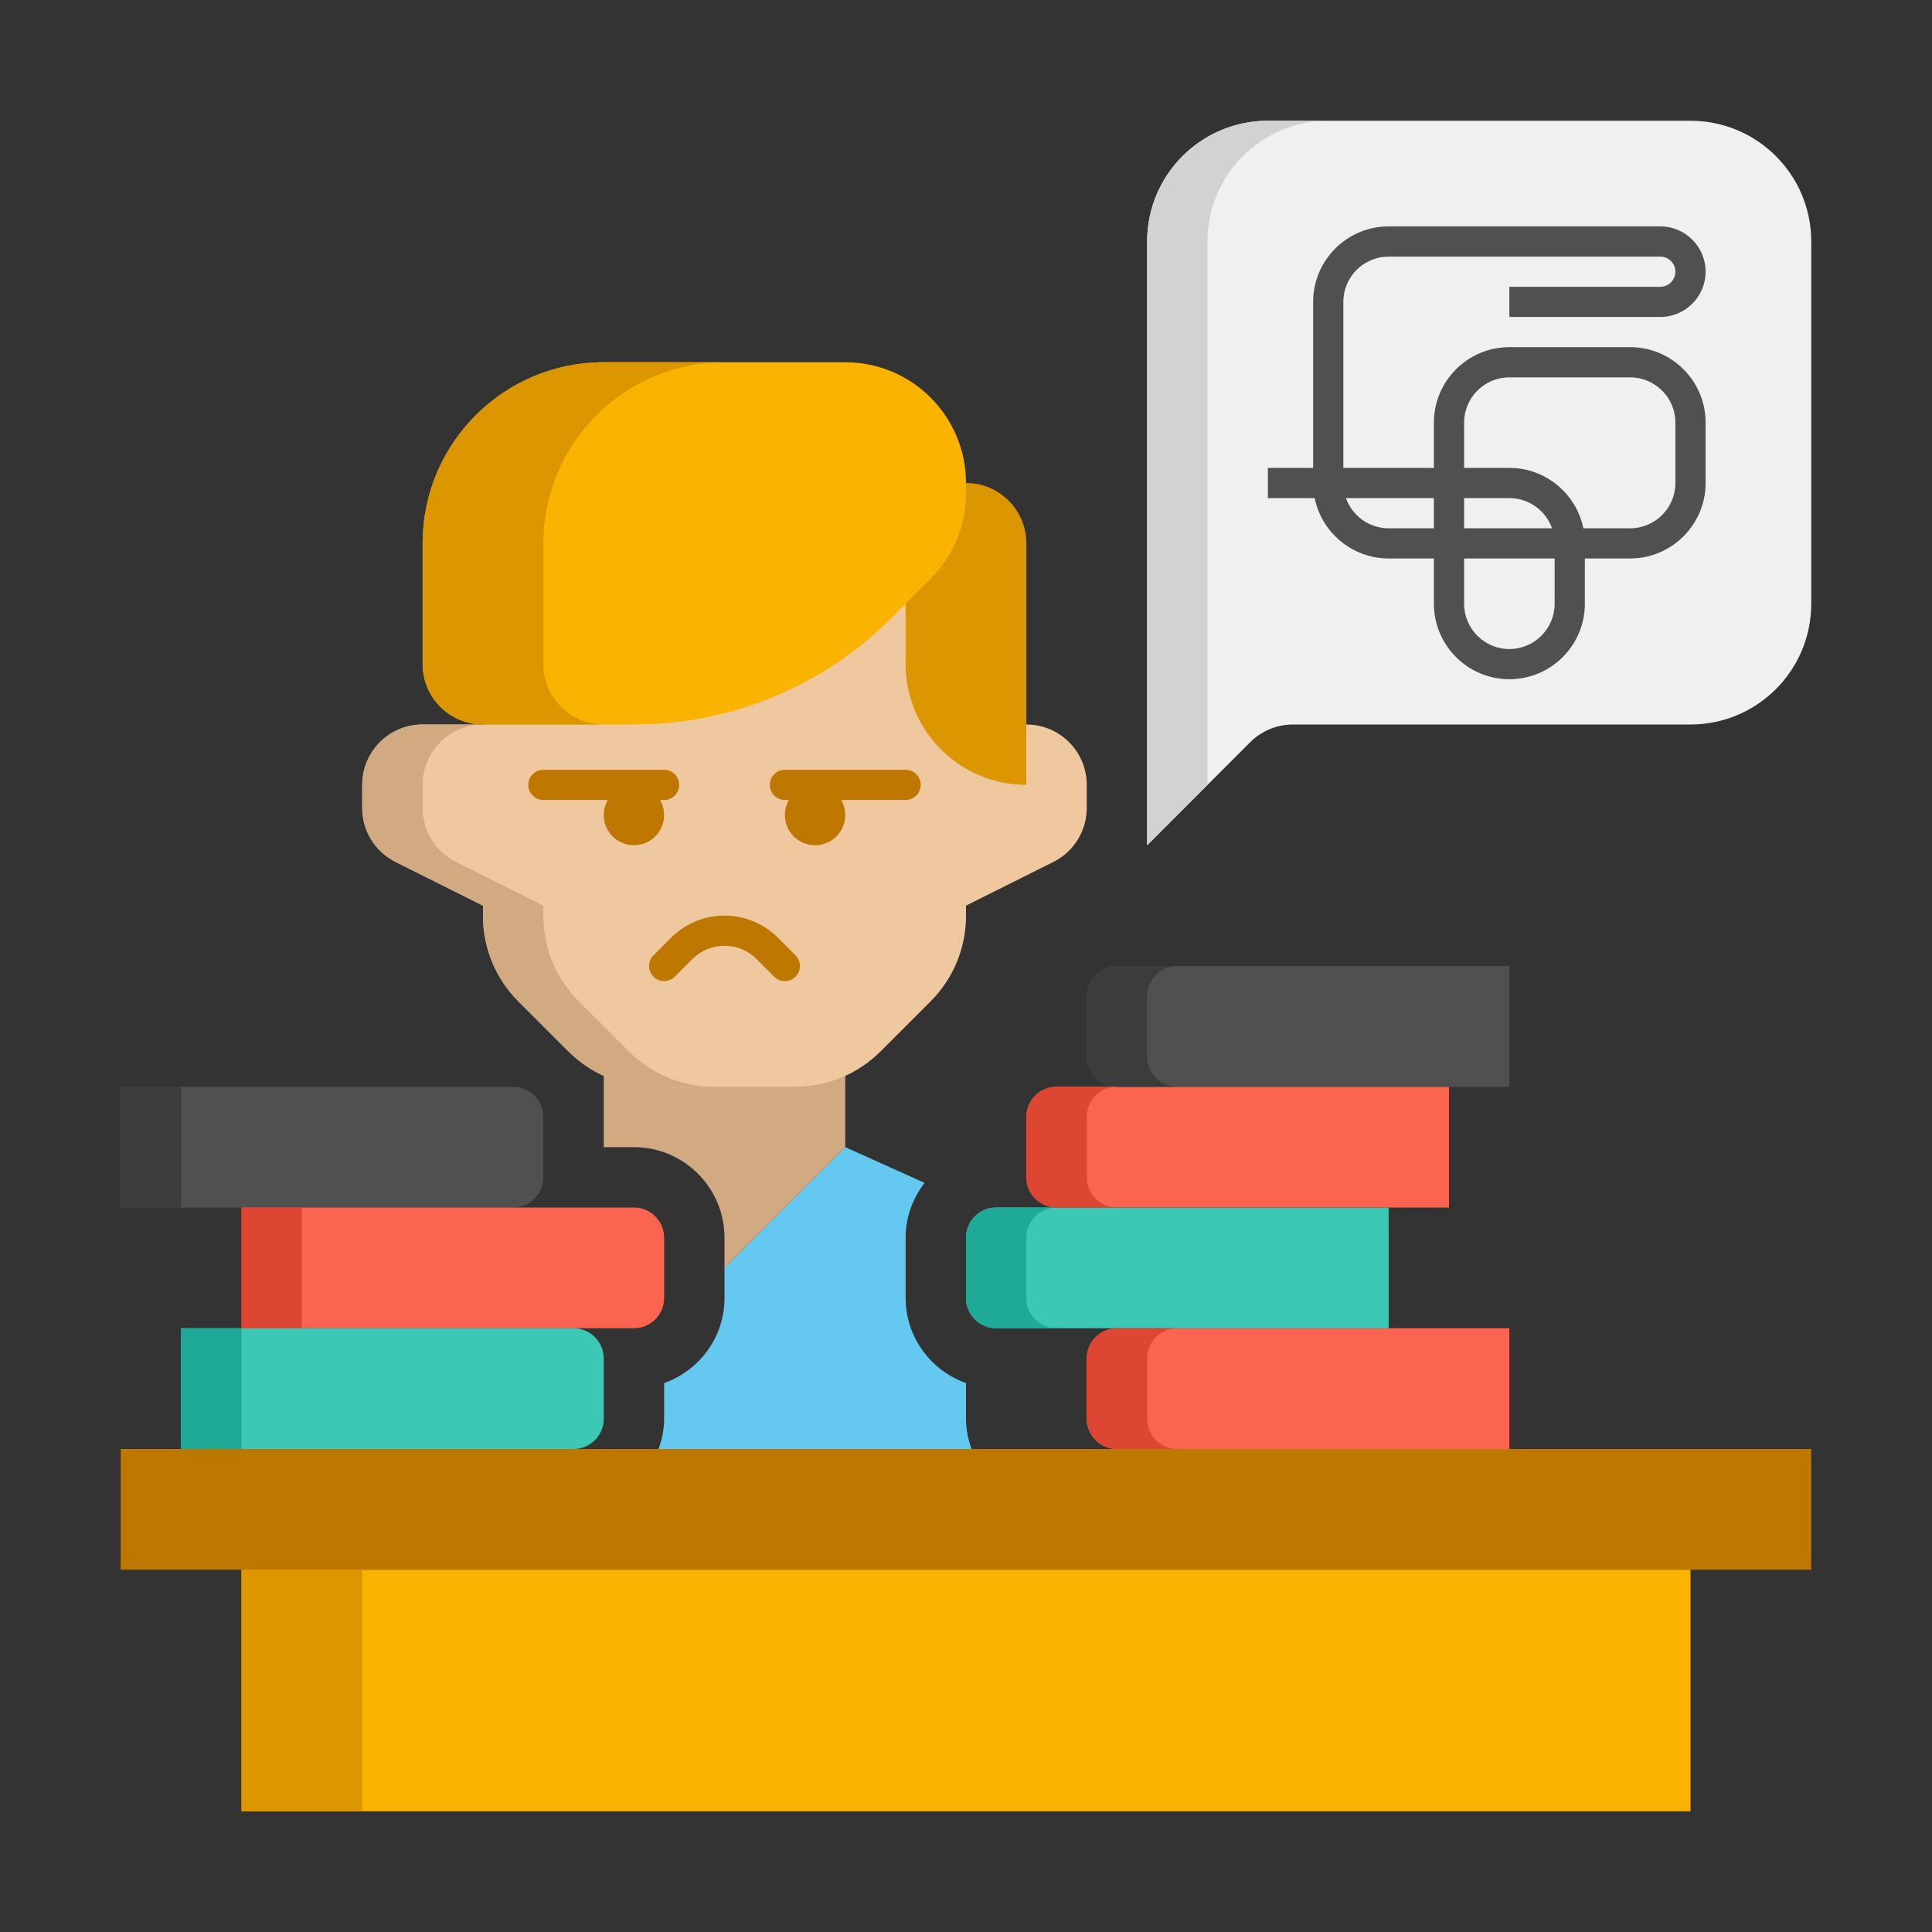 <svg width="50" height="50" viewBox="0 0 50 50" fill="none" xmlns="http://www.w3.org/2000/svg">
<rect x="0" y="0" width="50" height="50" fill="#333333" stroke="none"/>
<path d="M18.75 33.594C18.75 34.611 18.095 35.47 17.188 35.794V36.719C17.188 36.994 17.131 37.255 17.044 37.5H25.145C25.056 37.255 25 36.994 25 36.719V35.794C24.093 35.47 23.438 34.611 23.438 33.594V32.031C23.438 31.495 23.625 31.007 23.929 30.613L21.875 29.688L18.75 32.812V33.594Z" fill="#64C8F0"/>
<path d="M15.625 26.562V28.906V29.688H16.406C17.698 29.688 18.75 30.739 18.75 32.031V32.812L21.875 29.688V26.562H15.625Z" fill="#D2AA82"/>
<path d="M26.562 18.75H25V14.062C25 13.199 24.301 12.5 23.438 12.5H14.062C13.199 12.5 12.5 13.199 12.5 14.062V18.75H10.938C10.074 18.75 9.375 19.449 9.375 20.312V20.909C9.375 21.502 9.709 22.042 10.239 22.307L12.5 23.438V23.706C12.5 24.534 12.829 25.329 13.416 25.915L14.71 27.209C15.296 27.795 16.091 28.125 16.919 28.125H20.581C21.409 28.125 22.204 27.796 22.79 27.209L24.084 25.915C24.67 25.329 25 24.534 25 23.706V23.438L27.261 22.307C27.791 22.042 28.125 21.501 28.125 20.909V20.312C28.125 19.449 27.426 18.75 26.562 18.75Z" fill="#F0C8A0"/>
<path d="M14.978 25.916C14.391 25.329 14.062 24.534 14.062 23.706V23.438L11.802 22.307C11.272 22.042 10.938 21.501 10.938 20.909V20.312C10.938 19.449 11.637 18.75 12.5 18.75H10.938C10.074 18.75 9.375 19.449 9.375 20.312V20.909C9.375 21.502 9.709 22.042 10.239 22.307L12.5 23.438V23.706C12.5 24.534 12.829 25.329 13.416 25.915L14.71 27.209C15.296 27.795 16.091 28.125 16.919 28.125H18.482C17.653 28.125 16.859 27.796 16.273 27.209L14.978 25.916Z" fill="#D2AA82"/>
<path d="M26.562 20.312C24.837 20.312 23.438 18.913 23.438 17.188V12.5H25C25.863 12.5 26.562 13.199 26.562 14.062V20.312Z" fill="#DC9600"/>
<path d="M21.875 9.375H15.625C13.036 9.375 10.938 11.473 10.938 14.062V17.188C10.938 18.051 11.637 18.75 12.5 18.75H16.429C18.916 18.75 21.3 17.762 23.058 16.004L24.084 14.977C24.67 14.391 25 13.596 25 12.768V12.5C25 10.774 23.601 9.375 21.875 9.375Z" fill="#FAB400"/>
<path d="M14.062 17.188V14.062C14.062 11.473 16.161 9.375 18.75 9.375H15.625C13.036 9.375 10.938 11.473 10.938 14.062V17.188C10.938 18.051 11.637 18.75 12.5 18.75H15.625C14.762 18.75 14.062 18.051 14.062 17.188Z" fill="#DC9600"/>
<path d="M17.188 20.703H14.062C13.847 20.703 13.672 20.528 13.672 20.312C13.672 20.097 13.847 19.922 14.062 19.922H17.188C17.403 19.922 17.578 20.097 17.578 20.312C17.578 20.528 17.403 20.703 17.188 20.703Z" fill="#BE7800"/>
<path d="M20.312 25.391C20.212 25.391 20.113 25.352 20.036 25.277L19.578 24.819C19.122 24.363 18.377 24.363 17.921 24.819L17.463 25.277C17.311 25.429 17.063 25.429 16.911 25.277C16.759 25.124 16.759 24.877 16.911 24.724L17.369 24.266C18.13 23.505 19.369 23.505 20.13 24.266L20.588 24.724C20.741 24.877 20.741 25.124 20.588 25.277C20.512 25.352 20.413 25.391 20.312 25.391Z" fill="#BE7800"/>
<path d="M16.406 21.875C16.838 21.875 17.188 21.525 17.188 21.094C17.188 20.662 16.838 20.312 16.406 20.312C15.975 20.312 15.625 20.662 15.625 21.094C15.625 21.525 15.975 21.875 16.406 21.875Z" fill="#BE7800"/>
<path d="M23.438 20.703H20.312C20.097 20.703 19.922 20.528 19.922 20.312C19.922 20.097 20.097 19.922 20.312 19.922H23.438C23.653 19.922 23.828 20.097 23.828 20.312C23.828 20.528 23.653 20.703 23.438 20.703Z" fill="#BE7800"/>
<path d="M21.094 21.875C21.525 21.875 21.875 21.525 21.875 21.094C21.875 20.662 21.525 20.312 21.094 20.312C20.662 20.312 20.312 20.662 20.312 21.094C20.312 21.525 20.662 21.875 21.094 21.875Z" fill="#BE7800"/>
<path d="M3.125 37.5H46.875V40.625H3.125V37.5Z" fill="#BE7800"/>
<path d="M6.25 40.625H43.75V46.875H6.25V40.625Z" fill="#FAB400"/>
<path d="M6.25 40.625H9.375V46.875H6.25V40.625Z" fill="#DC9600"/>
<path d="M39.062 37.5H28.906C28.475 37.5 28.125 37.15 28.125 36.719V35.156C28.125 34.725 28.475 34.375 28.906 34.375H39.062V37.5Z" fill="#FA6450"/>
<path d="M35.938 34.375H25.781C25.35 34.375 25 34.025 25 33.594V32.031C25 31.6 25.35 31.25 25.781 31.25H35.938V34.375Z" fill="#3CC8B4"/>
<path d="M37.5 31.25H27.344C26.913 31.25 26.562 30.9 26.562 30.469V28.906C26.562 28.475 26.913 28.125 27.344 28.125H37.5V31.25Z" fill="#FA6450"/>
<path d="M39.062 28.125H28.906C28.475 28.125 28.125 27.775 28.125 27.344V25.781C28.125 25.35 28.475 25 28.906 25H39.062V28.125Z" fill="#505050"/>
<path d="M29.688 36.719V35.156C29.688 34.725 30.038 34.375 30.469 34.375H28.906C28.475 34.375 28.125 34.725 28.125 35.156V36.719C28.125 37.15 28.475 37.5 28.906 37.5H30.469C30.038 37.5 29.688 37.15 29.688 36.719Z" fill="#DC4632"/>
<path d="M26.562 33.594V32.031C26.562 31.6 26.913 31.25 27.344 31.25H25.781C25.35 31.25 25 31.6 25 32.031V33.594C25 34.025 25.35 34.375 25.781 34.375H27.344C26.913 34.375 26.562 34.025 26.562 33.594Z" fill="#1EAA96"/>
<path d="M28.125 30.469V28.906C28.125 28.475 28.475 28.125 28.906 28.125H27.344C26.913 28.125 26.562 28.475 26.562 28.906V30.469C26.562 30.9 26.913 31.25 27.344 31.25H28.906C28.475 31.25 28.125 30.9 28.125 30.469Z" fill="#DC4632"/>
<path d="M29.688 27.344V25.781C29.688 25.35 30.038 25 30.469 25H28.906C28.475 25 28.125 25.35 28.125 25.781V27.344C28.125 27.775 28.475 28.125 28.906 28.125H30.469C30.038 28.125 29.688 27.775 29.688 27.344Z" fill="#3C3C3C"/>
<path d="M3.125 28.125H13.281C13.713 28.125 14.062 28.475 14.062 28.906V30.469C14.062 30.9 13.713 31.25 13.281 31.25H3.125V28.125Z" fill="#505050"/>
<path d="M6.25 31.25H16.406C16.837 31.25 17.188 31.6 17.188 32.031V33.594C17.188 34.025 16.837 34.375 16.406 34.375H6.25V31.25Z" fill="#FA6450"/>
<path d="M4.688 34.375H14.844C15.275 34.375 15.625 34.725 15.625 35.156V36.719C15.625 37.15 15.275 37.5 14.844 37.5H4.688V34.375Z" fill="#3CC8B4"/>
<path d="M3.125 28.125H4.688V31.25H3.125V28.125Z" fill="#3C3C3C"/>
<path d="M6.25 31.25H7.812V34.375H6.25V31.25Z" fill="#DC4632"/>
<path d="M4.688 34.375H6.25V37.5H4.688V34.375Z" fill="#1EAA96"/>
<path d="M43.75 3.125H32.812C31.087 3.125 29.688 4.524 29.688 6.25V21.875L32.355 19.208C32.648 18.915 33.045 18.75 33.459 18.75H43.75C45.476 18.75 46.875 17.351 46.875 15.625V6.25C46.875 4.524 45.476 3.125 43.75 3.125Z" fill="#F0F0F0"/>
<path d="M31.25 6.25C31.25 4.524 32.649 3.125 34.375 3.125H32.812C31.087 3.125 29.688 4.524 29.688 6.25V21.875L31.25 20.312V6.25Z" fill="#D2D2D2"/>
<path d="M39.062 17.578C37.985 17.578 37.109 16.702 37.109 15.625V14.453H35.938C34.995 14.453 34.205 13.781 34.023 12.891H32.812V12.109H33.984V7.812C33.984 6.735 34.86 5.859 35.938 5.859H42.969C43.615 5.859 44.141 6.385 44.141 7.031C44.141 7.677 43.615 8.203 42.969 8.203H39.062V7.422H42.969C43.184 7.422 43.359 7.246 43.359 7.031C43.359 6.816 43.184 6.641 42.969 6.641H35.938C35.291 6.641 34.766 7.166 34.766 7.812V12.109H37.109V10.938C37.109 9.86 37.985 8.984 39.062 8.984H42.188C43.265 8.984 44.141 9.86 44.141 10.938V12.5C44.141 13.577 43.265 14.453 42.188 14.453H41.016V15.625C41.016 16.702 40.14 17.578 39.062 17.578ZM37.891 14.453V15.625C37.891 16.271 38.416 16.797 39.062 16.797C39.709 16.797 40.234 16.271 40.234 15.625V14.453H37.891ZM40.977 13.672H42.188C42.834 13.672 43.359 13.146 43.359 12.5V10.938C43.359 10.291 42.834 9.766 42.188 9.766H39.062C38.416 9.766 37.891 10.291 37.891 10.938V12.109H39.062C40.005 12.109 40.795 12.781 40.977 13.672ZM37.891 13.672H40.167C40.006 13.217 39.572 12.891 39.062 12.891H37.891V13.672ZM34.833 12.891C34.994 13.345 35.428 13.672 35.938 13.672H37.109V12.891H34.833Z" fill="#505050"/>
</svg>
